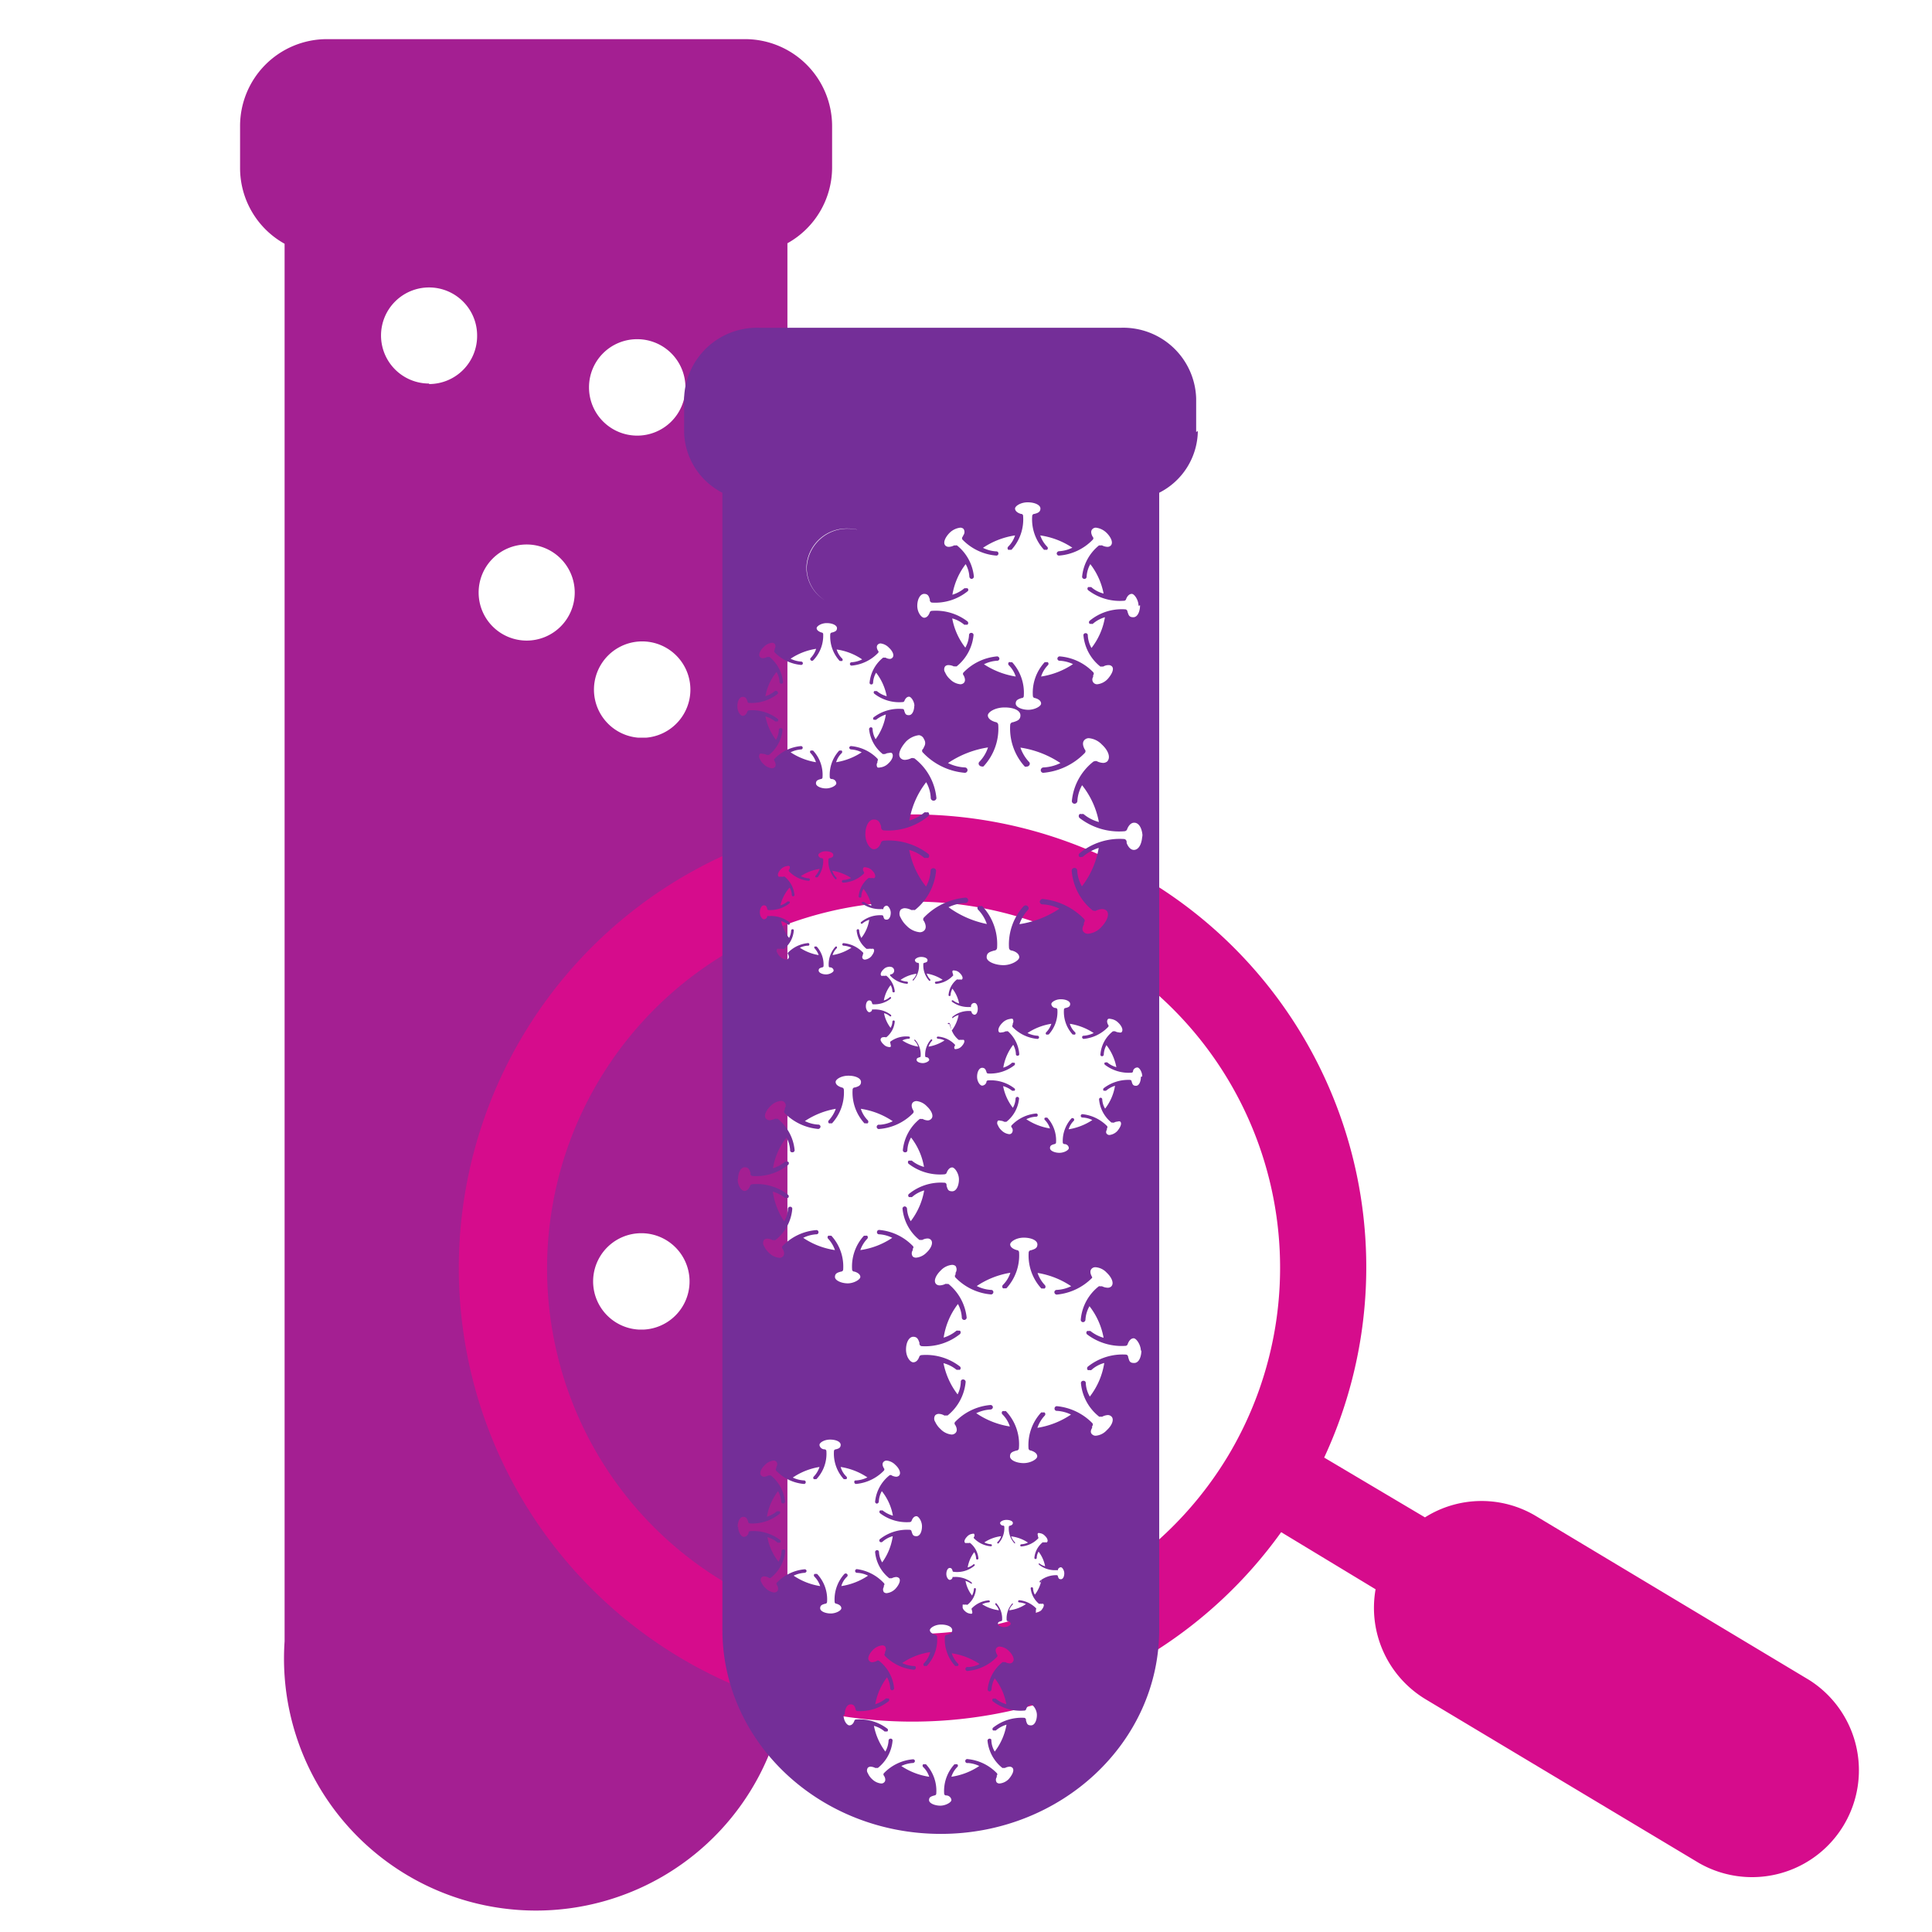 <svg xmlns="http://www.w3.org/2000/svg" viewBox="0 0 115 115">
  <defs>
    <style>
      .cls-1 {
        isolation: isolate;
      }

      .cls-2, .cls-4 {
        mix-blend-mode: multiply;
      }

      .cls-3 {
        fill: #a41f92;
      }

      .cls-4 {
        fill: #d60c8c;
      }

      .cls-5 {
        fill: #742e98;
      }
    </style>
  </defs>
  <g class="cls-1">
    <g id="Layer_1" data-name="Layer 1">
      <g class="cls-2">
        <g class="cls-2">
          <path class="cls-3" d="M38.42,43.91H38a2.87,2.87,0,1,1,.45,0m-.05,35.23H38a2.87,2.87,0,1,1,.35,0m-.43-58.95a2.87,2.87,0,1,1-2.86,2.86,2.86,2.86,0,0,1,2.86-2.86M31.35,38.13a2.86,2.86,0,1,1,2.86-2.86,2.86,2.86,0,0,1-2.86,2.86m-5.81-15.3A2.86,2.86,0,1,1,28.4,20a2.86,2.86,0,0,1-2.86,2.86M44.36,2.33H19.45A5.17,5.17,0,0,0,14.29,7.5V10a5.16,5.16,0,0,0,2.65,4.51V43.91h0V79.14h0V97.7a15,15,0,1,0,29.93,0V14.48A5.17,5.17,0,0,0,49.53,10V7.5a5.18,5.18,0,0,0-5.17-5.17"/>
        </g>
      </g>
      <path class="cls-4" d="M65.64,56.78a21.84,21.84,0,0,0-32.43,24,21.68,21.68,0,0,0,9.92,13.4,21.9,21.9,0,0,0,29.95-7.49,21.79,21.79,0,0,0-7.44-29.9m35.5,54.11-16.26-9.74a6.35,6.35,0,0,1-3-6.56L76.26,91.2a27,27,0,1,1-8-38.84,26.89,26.89,0,0,1,10.56,34.4l6,3.56a6.3,6.3,0,0,1,6.62-.07L107.69,100a6.36,6.36,0,0,1-6.55,10.9"/>
      <g class="cls-2">
        <g class="cls-2">
          <path class="cls-5" d="M67.94,80.37c0,.38-.14.76-.43.76s-.29-.14-.36-.36h0a.07.07,0,0,0,0,0,.14.14,0,0,0-.14-.14h0a3.31,3.31,0,0,0-2.26.72.14.14,0,0,0,0,.2.17.17,0,0,0,.1,0,.15.15,0,0,0,.11,0,1.85,1.85,0,0,1,.77-.42,4.37,4.37,0,0,1-.86,2,1.77,1.77,0,0,1-.24-.8.13.13,0,0,0-.14-.14h0a.14.14,0,0,0-.15.13,2.87,2.87,0,0,0,1.08,2,.13.13,0,0,0,.1,0,.12.12,0,0,0,.1,0h0a.82.82,0,0,1,.32-.09.3.3,0,0,1,.21.08c.18.16.06.52-.27.82a1,1,0,0,1-.66.33.3.3,0,0,1-.21-.08c-.1-.08-.11-.22,0-.39a.31.31,0,0,1,0-.1h0a.13.13,0,0,0,0-.19,3.41,3.41,0,0,0-2.11-1h0a.14.14,0,0,0-.13.15.13.13,0,0,0,.14.13h0a2.21,2.21,0,0,1,.84.22,4.94,4.94,0,0,1-2,.79,2,2,0,0,1,.43-.72.13.13,0,0,0,0-.19.16.16,0,0,0-.11,0,.13.13,0,0,0-.1,0,2.86,2.86,0,0,0-.75,2.12.14.14,0,0,0,.14.14h0c.22.07.38.18.38.35s-.4.4-.81.4-.81-.17-.81-.4.15-.28.39-.35a.14.14,0,0,0,.14-.14A2.86,2.86,0,0,0,59.88,84a.13.13,0,0,0-.1,0,.16.16,0,0,0-.11,0,.13.13,0,0,0,0,.19,1.77,1.77,0,0,1,.44.72,4.9,4.9,0,0,1-2-.79,2.21,2.21,0,0,1,.84-.22h0a.15.15,0,0,0,.15-.13.14.14,0,0,0-.14-.14h0a3.31,3.31,0,0,0-2.1,1,.13.13,0,0,0,0,.19c.11.19.13.38,0,.49a.33.33,0,0,1-.22.08,1.06,1.06,0,0,1-.66-.33,1.3,1.3,0,0,1-.31-.42.35.35,0,0,1,0-.4.31.31,0,0,1,.22-.08.67.67,0,0,1,.31.09h0a.13.13,0,0,0,.1,0,.21.21,0,0,0,.11,0,2.91,2.91,0,0,0,1.07-2,.15.15,0,0,0-.15-.14h0a.13.13,0,0,0-.14.14A1.75,1.75,0,0,1,57,83a4.48,4.48,0,0,1-.84-1.86,2.08,2.08,0,0,1,.77.39.16.16,0,0,0,.11,0,.13.13,0,0,0,.1,0,.13.13,0,0,0,0-.19,3.3,3.3,0,0,0-2.28-.68.17.17,0,0,0-.13.07h0c-.07.21-.19.36-.37.36s-.43-.32-.43-.76.19-.76.43-.76.3.16.37.36h0a.19.19,0,0,0,0,.07.15.15,0,0,0,.15.13h0a3.31,3.31,0,0,0,2.26-.72.14.14,0,0,0,0-.2.19.19,0,0,0-.1,0,.16.16,0,0,0-.11,0,2.21,2.21,0,0,1-.76.41,4.34,4.34,0,0,1,.85-2,1.85,1.85,0,0,1,.23.8.15.15,0,0,0,.14.15h0a.15.15,0,0,0,.15-.14,3,3,0,0,0-1.08-2,.21.21,0,0,0-.1,0,.12.12,0,0,0-.1,0h0a.79.79,0,0,1-.31.08.31.31,0,0,1-.22-.07c-.2-.19,0-.56.27-.82a1.06,1.06,0,0,1,.66-.33.32.32,0,0,1,.22.07.37.37,0,0,1,0,.4s0,.07,0,.1h0a.13.13,0,0,0,0,.19,3.33,3.33,0,0,0,2.11,1h0a.14.14,0,0,0,.14-.14.13.13,0,0,0-.14-.13h0a2.15,2.15,0,0,1-.85-.23,5,5,0,0,1,2-.79,1.77,1.77,0,0,1-.44.72.14.14,0,0,0,0,.2.15.15,0,0,0,.11,0,.17.17,0,0,0,.1,0,2.9,2.9,0,0,0,.75-2.13.14.14,0,0,0-.14-.14h0c-.24-.07-.39-.19-.39-.34s.35-.4.81-.4.81.17.81.4-.16.28-.38.35h0a.14.14,0,0,0-.14.14,2.9,2.9,0,0,0,.75,2.13.17.17,0,0,0,.1,0,.15.15,0,0,0,.11,0,.14.14,0,0,0,0-.2,2,2,0,0,1-.43-.72,5,5,0,0,1,2,.79,2.2,2.2,0,0,1-.85.22h0a.14.14,0,0,0-.15.13.15.15,0,0,0,.14.15h0a3.41,3.41,0,0,0,2.11-1A.13.13,0,0,0,65,76h0c-.11-.19-.14-.38,0-.5a.3.3,0,0,1,.21-.07,1,1,0,0,1,.66.32c.29.27.47.64.27.83a.3.3,0,0,1-.21.07.79.79,0,0,1-.32-.08h0a.19.19,0,0,0-.1,0,.15.15,0,0,0-.11,0,2.82,2.82,0,0,0-1.07,2,.14.14,0,0,0,.14.13h0a.15.15,0,0,0,.14-.15,1.83,1.83,0,0,1,.24-.8,4.32,4.32,0,0,1,.84,1.88,2.23,2.23,0,0,1-.78-.4.13.13,0,0,0-.1,0,.15.15,0,0,0-.1,0,.13.13,0,0,0,0,.2,3.39,3.39,0,0,0,2.28.68h0a.14.14,0,0,0,.13-.09h0c.07-.21.2-.36.36-.36s.43.39.43.76m0-16.32c0,.26-.1.53-.29.53s-.21-.1-.26-.25h0a.08.08,0,0,0,0,0,.1.1,0,0,0-.1-.1h0a2.4,2.4,0,0,0-1.57.5.11.11,0,0,0,0,.14.1.1,0,0,0,.07,0,.11.11,0,0,0,.08,0,1.49,1.49,0,0,1,.53-.29,3,3,0,0,1-.59,1.36,1.16,1.16,0,0,1-.17-.55.1.1,0,0,0-.09-.1h0a.1.1,0,0,0-.1.09,2,2,0,0,0,.74,1.39l.08,0a.1.1,0,0,0,.07,0h0a.52.52,0,0,1,.22-.06.18.18,0,0,1,.15,0c.12.11,0,.36-.18.57a.77.77,0,0,1-.46.23.2.2,0,0,1-.15-.06q-.1-.09,0-.27a.25.25,0,0,1,0-.07h0a.1.1,0,0,0,0-.14,2.41,2.41,0,0,0-1.46-.7h0a.1.1,0,0,0,0,.2h0a1.43,1.43,0,0,1,.59.15,3.59,3.59,0,0,1-1.41.55,1.17,1.17,0,0,1,.3-.5.1.1,0,0,0,0-.14.1.1,0,0,0-.14,0A2,2,0,0,0,63.26,68a.1.1,0,0,0,.1.1h0c.15,0,.26.12.26.24s-.28.28-.56.28-.56-.12-.56-.28.1-.19.26-.24a.1.1,0,0,0,.1-.1,2,2,0,0,0-.52-1.47.09.09,0,0,0-.07,0,.11.11,0,0,0-.07,0,.09.09,0,0,0,0,.14,1.3,1.3,0,0,1,.3.5,3.53,3.53,0,0,1-1.41-.55,1.44,1.44,0,0,1,.58-.15h0a.09.09,0,0,0,.1-.09.09.09,0,0,0-.09-.1h0a2.3,2.3,0,0,0-1.46.7.09.09,0,0,0,0,.13.27.27,0,0,1,0,.34.2.2,0,0,1-.15.06.77.77,0,0,1-.46-.23.82.82,0,0,1-.21-.3.23.23,0,0,1,0-.27.2.2,0,0,1,.15,0,.49.49,0,0,1,.22.06h0a.09.09,0,0,0,.07,0,.11.11,0,0,0,.07,0,2,2,0,0,0,.75-1.39.11.11,0,0,0-.11-.09h0a.11.11,0,0,0-.1.1,1.18,1.18,0,0,1-.16.55,3,3,0,0,1-.58-1.29,1.5,1.5,0,0,1,.53.27.09.09,0,0,0,.08,0,.11.11,0,0,0,.07,0,.09.09,0,0,0,0-.13,2.29,2.29,0,0,0-1.58-.48.11.11,0,0,0-.09.06h0c0,.14-.14.25-.26.25s-.3-.23-.3-.53.13-.53.3-.53.21.11.26.25h0s0,0,0,0a.1.1,0,0,0,.1.09h0a2.34,2.34,0,0,0,1.57-.5.11.11,0,0,0,0-.14l-.07,0a.11.11,0,0,0-.08,0,1.37,1.37,0,0,1-.52.29,3,3,0,0,1,.59-1.36,1.21,1.21,0,0,1,.16.55.09.09,0,0,0,.1.1h0a.09.09,0,0,0,.1-.09A2,2,0,0,0,60,61.39a.11.11,0,0,0-.08,0l-.07,0h0a.46.46,0,0,1-.22.06.25.25,0,0,1-.15,0c-.13-.13,0-.39.19-.57a.77.77,0,0,1,.46-.23.25.25,0,0,1,.15,0,.27.27,0,0,1,0,.28.25.25,0,0,1,0,.07h0a.1.1,0,0,0,0,.14,2.34,2.34,0,0,0,1.47.7h0a.1.1,0,0,0,.1-.1.1.1,0,0,0-.1-.09h0a1.55,1.55,0,0,1-.59-.16,3.57,3.57,0,0,1,1.42-.55,1.3,1.3,0,0,1-.3.5.09.09,0,0,0,0,.14.11.11,0,0,0,.07,0l.07,0a2,2,0,0,0,.52-1.48.11.11,0,0,0-.1-.1h0c-.16,0-.26-.14-.26-.24s.24-.28.56-.28.56.12.56.28-.11.2-.27.24h0a.1.1,0,0,0-.1.1,2,2,0,0,0,.52,1.48l.07,0a.09.09,0,0,0,.07,0,.1.1,0,0,0,0-.14,1.13,1.13,0,0,1-.31-.5,3.57,3.57,0,0,1,1.42.55,1.55,1.55,0,0,1-.59.16h0a.09.09,0,0,0-.1.09.11.11,0,0,0,.09.1h0a2.32,2.32,0,0,0,1.46-.71.09.09,0,0,0,0-.13h0c-.07-.13-.09-.26,0-.35a.25.25,0,0,1,.15,0,.77.77,0,0,1,.46.23c.19.18.32.44.18.57a.23.23,0,0,1-.15,0,.52.52,0,0,1-.22-.06h0a.09.09,0,0,0-.07,0,.11.11,0,0,0-.07,0,1.94,1.94,0,0,0-.74,1.39.09.09,0,0,0,.1.09h0a.1.1,0,0,0,.1-.1,1.26,1.26,0,0,1,.16-.56,3.11,3.11,0,0,1,.59,1.31,1.4,1.4,0,0,1-.54-.28.11.11,0,0,0-.08,0l-.06,0a.09.09,0,0,0,0,.14,2.32,2.32,0,0,0,1.58.47h0a.1.1,0,0,0,.09-.06h0c0-.15.14-.25.26-.25s.29.27.29.53m0-14.37c0,.44-.17.89-.5.89-.18,0-.34-.17-.43-.42h0a.17.17,0,0,0,0-.07.17.17,0,0,0-.17-.16h0a3.76,3.76,0,0,0-2.63.85.14.14,0,0,0,0,.22.15.15,0,0,0,.11,0,.15.15,0,0,0,.13-.05,2.65,2.65,0,0,1,.9-.49,5.17,5.17,0,0,1-1,2.29,2.12,2.12,0,0,1-.28-.93.16.16,0,0,0-.16-.17h0a.17.17,0,0,0-.17.15A3.37,3.37,0,0,0,65,54.16a.15.15,0,0,0,.12.05.17.17,0,0,0,.12,0h0a.89.89,0,0,1,.36-.1.43.43,0,0,1,.26.09c.2.19.06.6-.32,1a1.22,1.22,0,0,1-.77.38.35.35,0,0,1-.25-.09c-.11-.1-.12-.26,0-.46a.61.61,0,0,1,0-.12h0a.15.15,0,0,0,0-.22,4,4,0,0,0-2.46-1.18h0a.18.18,0,0,0-.17.17.16.16,0,0,0,.17.15h0a2.54,2.54,0,0,1,1,.26,5.83,5.83,0,0,1-2.38.92,2.47,2.47,0,0,1,.5-.84.15.15,0,0,0,0-.22.18.18,0,0,0-.13-.06.21.21,0,0,0-.12.05,3.38,3.38,0,0,0-.87,2.48.17.17,0,0,0,.17.16h0c.26.07.44.21.44.4s-.47.47-.94.47-1-.2-1-.47.18-.32.45-.4h0a.17.17,0,0,0,.17-.16,3.31,3.31,0,0,0-.88-2.48.15.15,0,0,0-.11,0,.17.17,0,0,0-.13,0,.15.15,0,0,0,0,.22,2.23,2.23,0,0,1,.51.84A5.83,5.83,0,0,1,56.46,54a2.54,2.54,0,0,1,1-.25h0a.17.17,0,0,0,.17-.16.16.16,0,0,0-.16-.16h0A3.91,3.91,0,0,0,55,54.61a.15.15,0,0,0,0,.22h0c.12.22.15.44,0,.57a.37.37,0,0,1-.26.09,1.26,1.26,0,0,1-.77-.38,1.58,1.58,0,0,1-.36-.49.43.43,0,0,1,0-.47.4.4,0,0,1,.25-.09.93.93,0,0,1,.37.1v0a.16.16,0,0,0,.12,0,.18.18,0,0,0,.12,0,3.39,3.39,0,0,0,1.25-2.33.16.16,0,0,0-.17-.15h0a.16.16,0,0,0-.16.17,2.15,2.15,0,0,1-.27.92,5,5,0,0,1-1-2.18,2.35,2.35,0,0,1,.89.47.21.21,0,0,0,.13,0,.19.19,0,0,0,.12,0,.16.16,0,0,0,0-.23,3.88,3.88,0,0,0-2.66-.79.19.19,0,0,0-.15.09h0c-.08.24-.23.42-.44.42s-.5-.38-.5-.89.22-.88.5-.88.36.17.44.42h0a.08.08,0,0,0,0,.07.17.17,0,0,0,.17.16h0a3.77,3.77,0,0,0,2.64-.85.15.15,0,0,0,0-.22.19.19,0,0,0-.12,0,.18.18,0,0,0-.12,0,2.38,2.38,0,0,1-.89.48,5.06,5.06,0,0,1,1-2.28,2,2,0,0,1,.27.93.17.17,0,0,0,.17.17h0a.17.17,0,0,0,.17-.15,3.38,3.38,0,0,0-1.26-2.33.15.15,0,0,0-.12-.05.19.19,0,0,0-.12,0h0a.93.93,0,0,1-.37.1.35.35,0,0,1-.25-.09c-.23-.22,0-.65.31-1a1.32,1.32,0,0,1,.77-.38A.37.37,0,0,1,55,44a.41.41,0,0,1,0,.46.34.34,0,0,1-.06.12h0a.14.14,0,0,0,0,.22A3.87,3.87,0,0,0,57.43,46h0a.16.16,0,0,0,.16-.17.16.16,0,0,0-.16-.15h0a2.51,2.51,0,0,1-1-.26,5.84,5.84,0,0,1,2.38-.93,2.22,2.22,0,0,1-.51.85.15.15,0,0,0,0,.22.18.18,0,0,0,.13.06.16.16,0,0,0,.11,0,3.3,3.3,0,0,0,.88-2.47.18.18,0,0,0-.17-.17h0c-.27-.08-.45-.22-.45-.4s.41-.47,1-.47.94.2.94.47-.19.33-.44.41h0a.17.17,0,0,0-.17.17,3.37,3.37,0,0,0,.87,2.47.21.21,0,0,0,.12,0,.18.18,0,0,0,.13-.06.15.15,0,0,0,0-.22,2.38,2.38,0,0,1-.51-.85,5.86,5.86,0,0,1,2.38.92,2.51,2.51,0,0,1-1,.26h0a.17.17,0,0,0-.17.16.15.15,0,0,0,.16.16h0a3.91,3.91,0,0,0,2.46-1.18.15.15,0,0,0,0-.21h0c-.12-.22-.16-.44,0-.58a.35.35,0,0,1,.25-.09,1.22,1.22,0,0,1,.77.38c.34.31.55.74.32,1a.37.37,0,0,1-.26.09.89.89,0,0,1-.36-.1h0v0a.17.17,0,0,0-.12,0,.18.18,0,0,0-.12.05,3.39,3.39,0,0,0-1.25,2.33.16.16,0,0,0,.17.15h0a.17.17,0,0,0,.16-.17,2.12,2.12,0,0,1,.28-.93,5,5,0,0,1,1,2.19,2.4,2.4,0,0,1-.91-.47.18.18,0,0,0-.12,0,.17.17,0,0,0-.12,0,.16.16,0,0,0,0,.23,3.85,3.85,0,0,0,2.66.79h0a.19.19,0,0,0,.16-.09h0c.09-.26.25-.42.43-.42.33,0,.5.44.5.88m-.15-13.82c0,.35-.14.71-.4.71s-.28-.13-.35-.34h0a.07.07,0,0,0,0,0,.14.14,0,0,0-.14-.13h0a3,3,0,0,0-2.11.68.12.12,0,0,0,0,.18.16.16,0,0,0,.09,0,.12.12,0,0,0,.1,0,1.92,1.92,0,0,1,.72-.39,4.07,4.07,0,0,1-.8,1.83,1.67,1.67,0,0,1-.22-.75.12.12,0,0,0-.13-.13h0a.12.12,0,0,0-.13.12,2.68,2.68,0,0,0,1,1.86.13.13,0,0,0,.1,0,.14.14,0,0,0,.09,0h0a.61.61,0,0,1,.3-.08.27.27,0,0,1,.2.07c.16.15,0,.48-.25.76a1,1,0,0,1-.62.31.28.28,0,0,1-.24-.44.47.47,0,0,1,0-.1h0a.13.13,0,0,0,0-.18,3.11,3.11,0,0,0-2-.94h0a.14.14,0,0,0-.13.14.13.13,0,0,0,.14.12h0a2.14,2.14,0,0,1,.79.2,4.66,4.66,0,0,1-1.9.74,1.69,1.69,0,0,1,.4-.67.12.12,0,0,0,0-.18.13.13,0,0,0-.1,0,.14.14,0,0,0-.09,0,2.68,2.68,0,0,0-.7,2,.13.13,0,0,0,.13.13h0c.21.06.36.17.36.33s-.38.37-.76.37-.75-.16-.75-.37.14-.26.35-.33a.12.12,0,0,0,.13-.13,2.7,2.7,0,0,0-.69-2l-.09,0a.15.15,0,0,0-.11,0,.13.13,0,0,0,0,.18,1.63,1.63,0,0,1,.41.67,4.84,4.84,0,0,1-1.89-.73,2,2,0,0,1,.78-.21h0a.13.13,0,0,0,.14-.12.15.15,0,0,0-.13-.14h0a3.16,3.16,0,0,0-2,.95.12.12,0,0,0,0,.18c.09.18.12.35,0,.46a.32.32,0,0,1-.2.07,1,1,0,0,1-.62-.31,1.09,1.09,0,0,1-.28-.39.32.32,0,0,1,0-.37.28.28,0,0,1,.21-.07.71.71,0,0,1,.29.07v0a.14.14,0,0,0,.09,0,.13.13,0,0,0,.1,0,2.73,2.73,0,0,0,1-1.86.13.13,0,0,0-.14-.13h0a.13.13,0,0,0-.13.14,1.68,1.68,0,0,1-.22.74,4,4,0,0,1-.78-1.74,1.86,1.86,0,0,1,.71.37.14.14,0,0,0,.1,0,.17.17,0,0,0,.1,0,.13.13,0,0,0,0-.19,3.1,3.1,0,0,0-2.12-.63.14.14,0,0,0-.12.07h0c-.06.19-.18.34-.34.34s-.41-.31-.41-.71.18-.71.41-.71.28.14.34.34h0a.08.08,0,0,0,0,.06.14.14,0,0,0,.14.12h0a3.07,3.07,0,0,0,2.1-.67.11.11,0,0,0,0-.18.11.11,0,0,0-.09,0,.14.14,0,0,0-.1,0,2,2,0,0,1-.71.38,4.12,4.12,0,0,1,.79-1.82,1.68,1.68,0,0,1,.22.74.15.15,0,0,0,.13.14h0a.15.15,0,0,0,.14-.13,2.72,2.72,0,0,0-1-1.86.12.12,0,0,0-.1,0,.16.16,0,0,0-.09,0h0a.71.71,0,0,1-.29.08.28.28,0,0,1-.21-.07c-.18-.17,0-.52.25-.77a1.08,1.08,0,0,1,.62-.3.27.27,0,0,1,.2.07.32.32,0,0,1,0,.37l-.05.1h0a.13.13,0,0,0,0,.18,3.15,3.15,0,0,0,2,.94h0a.12.12,0,0,0,.13-.13.12.12,0,0,0-.13-.12h0a2,2,0,0,1-.79-.21,4.65,4.65,0,0,1,1.91-.74,1.63,1.63,0,0,1-.41.67.13.13,0,0,0,0,.18.16.16,0,0,0,.11,0,.12.12,0,0,0,.09,0,2.68,2.68,0,0,0,.69-2,.12.12,0,0,0-.13-.13h0c-.21-.06-.35-.18-.35-.32s.32-.37.75-.37.76.16.76.37-.16.27-.36.32h0a.13.13,0,0,0-.13.13,2.66,2.66,0,0,0,.7,2,.11.11,0,0,0,.09,0,.14.14,0,0,0,.1,0,.12.12,0,0,0,0-.18,1.77,1.77,0,0,1-.41-.67,4.64,4.64,0,0,1,1.91.73,2,2,0,0,1-.79.21h0a.15.15,0,0,0-.14.13.13.13,0,0,0,.14.13h0a3.11,3.11,0,0,0,2-.94.12.12,0,0,0,0-.18h0c-.1-.18-.13-.36,0-.47a.27.27,0,0,1,.2-.07,1.08,1.08,0,0,1,.62.3c.26.25.43.6.25.77a.27.27,0,0,1-.2.07.75.75,0,0,1-.3-.08h0a.13.13,0,0,0-.1,0,.21.21,0,0,0-.1,0,2.73,2.73,0,0,0-1,1.87.14.14,0,0,0,.14.12h0a.13.13,0,0,0,.13-.13,1.67,1.67,0,0,1,.22-.75,4.15,4.15,0,0,1,.79,1.75,1.74,1.74,0,0,1-.73-.38.18.18,0,0,0-.1,0,.11.11,0,0,0-.09,0,.12.12,0,0,0,0,.18,3.1,3.1,0,0,0,2.12.63h0a.14.14,0,0,0,.13-.07h0c.07-.21.2-.34.35-.34s.4.36.4.71M54.42,42c0,.28-.11.57-.32.57s-.22-.11-.28-.27h0a.06.06,0,0,0,0,0,.1.1,0,0,0-.11-.1h0A2.48,2.48,0,0,0,52,42.7a.1.1,0,0,0,0,.14.11.11,0,0,0,.07,0,.09.09,0,0,0,.08,0,1.88,1.88,0,0,1,.58-.31A3.4,3.4,0,0,1,52.12,44a1.31,1.31,0,0,1-.18-.6.1.1,0,0,0-.1-.11h0a.12.12,0,0,0-.11.1,2.18,2.18,0,0,0,.81,1.49.11.11,0,0,0,.08,0,.11.11,0,0,0,.07,0h0a.53.53,0,0,1,.23-.06.25.25,0,0,1,.16,0c.13.13.05.39-.2.62a.8.8,0,0,1-.49.24.28.28,0,0,1-.16,0,.27.27,0,0,1,0-.3.3.3,0,0,1,0-.08h0a.11.11,0,0,0,0-.14,2.49,2.49,0,0,0-1.57-.75h0a.11.11,0,0,0-.11.1.12.12,0,0,0,.11.1h0a1.61,1.61,0,0,1,.63.17,3.86,3.86,0,0,1-1.52.59,1.23,1.23,0,0,1,.33-.54.11.11,0,0,0,0-.15.11.11,0,0,0-.08,0,.11.11,0,0,0-.07,0,2.15,2.15,0,0,0-.56,1.58.11.11,0,0,0,.11.11h0c.16,0,.28.13.28.26s-.31.3-.61.3-.6-.13-.6-.3.11-.21.29-.26a.1.1,0,0,0,.1-.11,2.11,2.11,0,0,0-.56-1.58.09.09,0,0,0-.07,0,.11.11,0,0,0-.08,0,.1.1,0,0,0,0,.15,1.41,1.41,0,0,1,.32.54,3.88,3.88,0,0,1-1.51-.59,1.62,1.62,0,0,1,.62-.17h0a.1.1,0,0,0,.1-.09.1.1,0,0,0-.1-.11h0a2.47,2.47,0,0,0-1.57.75.1.1,0,0,0,0,.15h0c.07.14.09.28,0,.36a.23.23,0,0,1-.16.06.8.8,0,0,1-.49-.24.83.83,0,0,1-.23-.32.26.26,0,0,1,0-.3.29.29,0,0,1,.17,0,.53.53,0,0,1,.23.06h0a.11.11,0,0,0,.07,0,.11.11,0,0,0,.08,0,2.16,2.16,0,0,0,.8-1.5.1.1,0,0,0-.11-.09h0a.11.11,0,0,0-.11.1,1.33,1.33,0,0,1-.17.6,3.41,3.41,0,0,1-.63-1.4,1.76,1.76,0,0,1,.58.3.11.11,0,0,0,.08,0l.07,0a.1.1,0,0,0,0-.15,2.49,2.49,0,0,0-1.7-.51.13.13,0,0,0-.1.06h0c-.05.15-.15.27-.28.27s-.32-.24-.32-.57.14-.56.32-.56.23.11.28.26h0a.11.11,0,0,0,0,0,.1.1,0,0,0,.11.1h0a2.48,2.48,0,0,0,1.69-.54.11.11,0,0,0-.08-.17.09.09,0,0,0-.08,0,1.6,1.6,0,0,1-.57.31A3.18,3.18,0,0,1,46.22,40a1.26,1.26,0,0,1,.18.59.11.11,0,0,0,.1.11h0a.1.1,0,0,0,.11-.1,2.19,2.19,0,0,0-.8-1.49.13.13,0,0,0-.08,0l-.08,0h0a.55.55,0,0,1-.23.07.25.25,0,0,1-.17-.06c-.14-.14,0-.41.21-.61a.82.82,0,0,1,.49-.25.23.23,0,0,1,.16.06.26.26,0,0,1,0,.3.25.25,0,0,1,0,.07h0a.1.1,0,0,0,0,.14,2.51,2.51,0,0,0,1.58.75h0a.1.1,0,1,0,0-.2h0a1.65,1.65,0,0,1-.63-.17,3.72,3.72,0,0,1,1.52-.59,1.41,1.41,0,0,1-.32.54.09.09,0,0,0,0,.14.1.1,0,0,0,.15,0A2.11,2.11,0,0,0,49,37.76a.1.1,0,0,0-.1-.11h0c-.18-.06-.29-.15-.29-.26s.26-.3.6-.3.61.13.61.3-.12.21-.29.26h0a.11.11,0,0,0-.11.11,2.15,2.15,0,0,0,.56,1.58.11.11,0,0,0,.07,0,.09.09,0,0,0,.08,0,.1.1,0,0,0,0-.14,1.23,1.23,0,0,1-.33-.54,3.58,3.58,0,0,1,1.52.59,1.65,1.65,0,0,1-.63.17h0a.1.1,0,1,0,0,.2h0a2.49,2.49,0,0,0,1.57-.75.09.09,0,0,0,0-.14h0c-.08-.14-.1-.28,0-.37a.23.23,0,0,1,.16-.06.82.82,0,0,1,.49.25c.22.2.35.47.2.61a.21.21,0,0,1-.16.06.55.55,0,0,1-.23-.07h0a.13.13,0,0,0-.08,0,.11.11,0,0,0-.08,0,2.16,2.16,0,0,0-.8,1.5.1.1,0,0,0,.11.09h0a.1.1,0,0,0,.1-.1,1.28,1.28,0,0,1,.18-.6,3.3,3.3,0,0,1,.63,1.4,1.51,1.51,0,0,1-.58-.3.13.13,0,0,0-.08,0,.11.11,0,0,0-.08,0,.1.1,0,0,0,0,.15,2.41,2.41,0,0,0,1.69.5h0a.11.11,0,0,0,.1-.06h0c.06-.16.16-.26.28-.26s.32.28.32.56M51,31.52a2.63,2.63,0,0,0-.49-.05,2.42,2.42,0,0,0-2.49,2.34,2.29,2.29,0,0,0,1.08,1.92A2.28,2.28,0,0,1,48,33.78a2.4,2.4,0,0,1,2.48-2.32,2.51,2.51,0,0,1,.55.06m.23,22.22a1.84,1.84,0,0,0,1.25.37h0a.08.08,0,0,0,.07,0h0c0-.12.11-.2.2-.2s.24.21.24.42-.08.41-.24.41-.16-.07-.2-.19h0s0,0,0,0a.08.08,0,0,0-.08-.07h0a1.77,1.77,0,0,0-1.24.4.06.06,0,0,0,0,.1s0,0,0,0a.07.07,0,0,0,.06,0,1.16,1.16,0,0,1,.42-.23,2.33,2.33,0,0,1-.47,1.08,1.13,1.13,0,0,1-.13-.44.07.07,0,0,0-.07-.08h0a.08.08,0,0,0-.08.07,1.59,1.59,0,0,0,.59,1.1l.06,0,.06,0h0a.41.41,0,0,1,.17,0,.21.21,0,0,1,.12,0c.1.09,0,.29-.14.46a.61.61,0,0,1-.37.18.17.17,0,0,1-.12-.05.17.17,0,0,1,0-.21l0-.06h0a.07.07,0,0,0,0-.11,1.82,1.82,0,0,0-1.15-.55h0a.07.07,0,0,0-.07.08.07.07,0,0,0,.07.07h0a1.36,1.36,0,0,1,.47.12,2.86,2.86,0,0,1-1.12.44.87.87,0,0,1,.24-.4.08.08,0,0,0,0-.11l-.06,0,0,0a1.55,1.55,0,0,0-.41,1.17.07.07,0,0,0,.08.07h0c.12,0,.21.1.21.19s-.22.23-.45.23-.44-.1-.44-.23.08-.15.21-.19h0a.08.08,0,0,0,.08-.07,1.6,1.6,0,0,0-.41-1.17l-.06,0-.06,0a.08.08,0,0,0,0,.11,1.14,1.14,0,0,1,.24.4,2.8,2.8,0,0,1-1.12-.44,1.38,1.38,0,0,1,.46-.12h0a.08.08,0,1,0,0-.15h0a1.9,1.9,0,0,0-1.16.56.07.07,0,0,0,0,.1c.06.11.07.21,0,.27a.14.14,0,0,1-.11.05.61.61,0,0,1-.37-.18.71.71,0,0,1-.17-.24.19.19,0,0,1,0-.22.18.18,0,0,1,.11,0,.45.45,0,0,1,.18,0h0l.06,0a.09.09,0,0,0,.06,0,1.55,1.55,0,0,0,.58-1.1.07.07,0,0,0-.08-.07h0a.09.09,0,0,0-.08.08,1,1,0,0,1-.12.44,2.41,2.41,0,0,1-.47-1,1.26,1.26,0,0,1,.43.22A.06.06,0,0,0,47,55a.05.05,0,0,0,0,0,.07.07,0,0,0,0-.1,1.82,1.82,0,0,0-1.26-.37.08.08,0,0,0-.07,0h0c0,.11-.1.19-.2.19s-.24-.18-.24-.41.1-.42.24-.42.16.08.2.2h0a0,0,0,0,0,0,0,.08.08,0,0,0,.08.08h0a1.83,1.83,0,0,0,1.24-.4.08.08,0,0,0,0-.11l-.06,0a.09.09,0,0,0-.06,0,1.05,1.05,0,0,1-.42.23A2.55,2.55,0,0,1,47,52.83a.92.92,0,0,1,.13.44.08.08,0,0,0,.08.08h0a.08.08,0,0,0,.08-.07,1.59,1.59,0,0,0-.59-1.1.07.07,0,0,0-.06,0l0,0h0a.41.41,0,0,1-.18,0,.15.15,0,0,1-.11,0c-.11-.1,0-.31.14-.45a.61.61,0,0,1,.37-.18.14.14,0,0,1,.11,0c.06,0,.06.12,0,.22l0,0h0a.07.07,0,0,0,0,.1,1.86,1.86,0,0,0,1.16.56h0a.08.08,0,0,0,.08-.08.08.08,0,0,0-.08-.07h0a1.18,1.18,0,0,1-.46-.13,2.73,2.73,0,0,1,1.12-.43,1.29,1.29,0,0,1-.24.4.07.07,0,0,0,0,.1.09.09,0,0,0,.06,0l.06,0A1.63,1.63,0,0,0,49,51.16a.09.09,0,0,0-.08-.08h0c-.13,0-.21-.11-.21-.19s.19-.22.44-.22.45.09.45.22-.09.15-.21.19h0a.08.08,0,0,0-.08.08,1.58,1.58,0,0,0,.41,1.17l0,0a.07.07,0,0,0,.06,0,.07.07,0,0,0,0-.1,1,1,0,0,1-.24-.4,2.84,2.84,0,0,1,1.12.43,1.13,1.13,0,0,1-.47.12h0a.09.09,0,0,0-.08.08s0,.07.08.08h0A1.88,1.88,0,0,0,51.42,52a.08.08,0,0,0,0-.1h0c-.06-.1-.08-.21,0-.27a.16.16,0,0,1,.12,0,.61.61,0,0,1,.37.18c.15.14.25.35.14.45a.16.16,0,0,1-.12,0,.41.41,0,0,1-.17,0h0l0,0-.06,0a1.59,1.59,0,0,0-.59,1.1.08.08,0,0,0,.08.07h0a.07.07,0,0,0,.08-.07.94.94,0,0,1,.13-.45,2.4,2.4,0,0,1,.47,1,1.26,1.26,0,0,1-.43-.22.09.09,0,0,0-.06,0l-.06,0a.08.08,0,0,0,0,.11m5.25,7.17a1.33,1.33,0,0,0,.5.93s0,0,.05,0h0a.42.42,0,0,1,.15,0,.18.18,0,0,1,.1,0c.08.08,0,.24-.13.38a.49.49,0,0,1-.31.16.18.18,0,0,1-.1,0,.15.15,0,0,1,0-.18.08.08,0,0,1,0,0h0a.06.06,0,0,0,0-.09,1.56,1.56,0,0,0-1-.47h0a.07.07,0,0,0-.07.06.08.08,0,0,0,.07.07h0a1,1,0,0,1,.39.1,2.45,2.45,0,0,1-.95.37.92.92,0,0,1,.2-.34.06.06,0,0,0,0-.09l-.05,0,0,0a1.37,1.37,0,0,0-.35,1,.07.07,0,0,0,.07.06h0c.1,0,.17.09.17.16s-.19.19-.38.19-.37-.08-.37-.19.07-.12.18-.16a.06.06,0,0,0,.06-.06,1.32,1.32,0,0,0-.35-1l0,0,0,0a.06.06,0,0,0,0,.09.78.78,0,0,1,.2.34,2.41,2.41,0,0,1-.94-.37.94.94,0,0,1,.39-.1h0a.06.06,0,0,0,.06-.06.06.06,0,0,0-.06-.07h0A1.57,1.57,0,0,0,53,62a.07.07,0,0,0,0,.09c0,.09.06.18,0,.23a.18.18,0,0,1-.11,0,.49.49,0,0,1-.3-.16.62.62,0,0,1-.15-.19.15.15,0,0,1,.12-.23.42.42,0,0,1,.15,0h0l.05,0,0,0a1.34,1.34,0,0,0,.5-.94.07.07,0,0,0-.07-.06h0a.08.08,0,0,0-.07.07.75.75,0,0,1-.11.37,2.07,2.07,0,0,1-.39-.87.8.8,0,0,1,.36.19l.05,0,0,0a.06.06,0,0,0,0-.09,1.53,1.53,0,0,0-1.06-.32.07.07,0,0,0-.06,0h0c0,.09-.09.16-.17.16s-.2-.15-.2-.35.08-.35.2-.35.14.07.17.16h0v0a.07.07,0,0,0,.06.07h0a1.55,1.55,0,0,0,1.05-.34.06.06,0,0,0,0-.09l-.05,0,0,0a.87.87,0,0,1-.36.2,2.07,2.07,0,0,1,.4-.91.73.73,0,0,1,.11.37.07.07,0,0,0,.07.06h0s.07,0,.07-.06a1.4,1.4,0,0,0-.5-.93l0,0-.05,0h0a.42.42,0,0,1-.15,0,.13.13,0,0,1-.1,0c-.09-.09,0-.26.13-.38a.47.47,0,0,1,.3-.15.18.18,0,0,1,.11,0A.16.16,0,0,1,53,58l0,0h0a.06.06,0,0,0,0,.09,1.56,1.56,0,0,0,1,.47h0a.07.07,0,0,0,0-.13h0a1,1,0,0,1-.4-.1,2.17,2.17,0,0,1,.95-.37.78.78,0,0,1-.2.33.06.06,0,0,0,0,.09s0,0,0,0h0a1.32,1.32,0,0,0,.35-1,.07.07,0,0,0-.06-.07h0c-.11,0-.18-.09-.18-.16s.16-.19.37-.19.38.08.38.19-.07.13-.18.16h0a.07.07,0,0,0-.07.07,1.37,1.37,0,0,0,.35,1h0s0,0,.05,0a.06.06,0,0,0,0-.09.92.92,0,0,1-.2-.34,2.45,2.45,0,0,1,.95.37,1.1,1.1,0,0,1-.39.11h0s-.07,0-.07.06a.08.08,0,0,0,.07.07h0a1.54,1.54,0,0,0,1-.48.05.05,0,0,0,0-.08h0c0-.08-.07-.17,0-.23a.17.17,0,0,1,.1,0,.47.47,0,0,1,.31.15c.13.12.22.3.13.38a.13.13,0,0,1-.1,0,.42.42,0,0,1-.15,0h0a0,0,0,0,0,0,0s0,0-.05,0a1.33,1.33,0,0,0-.5.93.06.06,0,0,0,.06.06h0a.06.06,0,0,0,.06-.07,1,1,0,0,1,.11-.37,2.07,2.07,0,0,1,.4.88,1.06,1.06,0,0,1-.37-.19l-.05,0a0,0,0,0,0,0,0,.06.06,0,0,0,0,.09,1.64,1.64,0,0,0,1.07.31h0a.06.06,0,0,0,.06,0h0A.2.2,0,0,1,58,59.7c.13,0,.2.17.2.35s-.07.35-.2.35a.2.2,0,0,1-.17-.16h0a0,0,0,0,0,0,0,.07.07,0,0,0-.07-.06h0a1.51,1.51,0,0,0-1.06.34.06.06,0,0,0,0,.09h0l0,0a.84.84,0,0,1,.36-.19,2.19,2.19,0,0,1-.4.91.86.86,0,0,1-.12-.37.06.06,0,0,0-.06-.07h0a.07.07,0,0,0-.07.06M43.93,70.19c0-.4.17-.71.4-.71s.28.15.35.34h0a.13.13,0,0,0,.13.18h0a3,3,0,0,0,2.11-.67.13.13,0,0,0,0-.18.16.16,0,0,0-.09,0,.12.12,0,0,0-.1,0,2.1,2.1,0,0,1-.72.39,4.07,4.07,0,0,1,.8-1.83,1.68,1.68,0,0,1,.22.74.12.12,0,0,0,.13.14h0a.13.13,0,0,0,.14-.12,2.73,2.73,0,0,0-1-1.87.18.18,0,0,0-.1,0,.11.11,0,0,0-.09,0h0a.75.75,0,0,1-.3.08.28.28,0,0,1-.2-.08c-.19-.17,0-.51.25-.76a1,1,0,0,1,.62-.31.27.27,0,0,1,.23.44.42.42,0,0,1,0,.1h0a.13.13,0,0,0,0,.19,3.18,3.18,0,0,0,2,.94h0a.15.15,0,0,0,.13-.14.13.13,0,0,0-.14-.12h0a2,2,0,0,1-.79-.21A4.79,4.79,0,0,1,49.75,66a2,2,0,0,1-.41.68.12.12,0,0,0,0,.18.13.13,0,0,0,.1,0,.14.14,0,0,0,.09,0,2.72,2.72,0,0,0,.7-2,.14.14,0,0,0-.13-.13h0c-.22-.07-.36-.18-.36-.33s.32-.37.76-.37.75.16.75.37-.15.27-.36.33h0a.13.13,0,0,0-.14.13,2.72,2.72,0,0,0,.7,2,.16.16,0,0,0,.09,0,.15.15,0,0,0,.11,0,.13.13,0,0,0,0-.18,1.7,1.7,0,0,1-.41-.68,4.61,4.61,0,0,1,1.9.74,2,2,0,0,1-.79.21h0a.13.13,0,1,0,0,.25h0a3.15,3.15,0,0,0,2-.94.14.14,0,0,0,0-.18h0c-.1-.18-.12-.36,0-.47a.33.33,0,0,1,.21-.07,1,1,0,0,1,.61.31c.27.25.44.59.25.76a.28.28,0,0,1-.2.08.67.67,0,0,1-.29-.08h0a.14.14,0,0,0-.09,0,.13.13,0,0,0-.1,0,2.73,2.73,0,0,0-1,1.86.13.13,0,0,0,.14.12h0a.12.12,0,0,0,.13-.13,1.67,1.67,0,0,1,.22-.75A3.92,3.92,0,0,1,55,69.46a2,2,0,0,1-.72-.37.14.14,0,0,0-.1,0,.17.17,0,0,0-.1,0,.13.13,0,0,0,0,.18,3.05,3.05,0,0,0,2.13.63h0a.16.16,0,0,0,.13-.07h0c.07-.2.19-.34.34-.34s.4.36.4.71-.14.71-.4.71-.27-.13-.34-.33h0a.07.07,0,0,0,0-.06.12.12,0,0,0-.13-.12h0a3,3,0,0,0-2.11.67.12.12,0,0,0,0,.18.12.12,0,0,0,.09,0,.14.14,0,0,0,.1,0,1.86,1.86,0,0,1,.72-.39,4.18,4.18,0,0,1-.8,1.83,1.68,1.68,0,0,1-.22-.74.15.15,0,0,0-.13-.14h0a.14.14,0,0,0-.14.12,2.72,2.72,0,0,0,1,1.87.15.15,0,0,0,.1,0,.12.12,0,0,0,.09,0h0a.67.67,0,0,1,.29-.08.27.27,0,0,1,.2.07c.16.15.06.48-.25.77a1,1,0,0,1-.61.3.28.28,0,0,1-.21-.07.32.32,0,0,1,0-.37l0-.09h0a.11.11,0,0,0,0-.17,3.16,3.16,0,0,0-2-.95h0a.13.13,0,0,0-.13.14.12.12,0,0,0,.13.12h0a2,2,0,0,1,.78.21,4.54,4.54,0,0,1-1.9.73,1.85,1.85,0,0,1,.41-.67.13.13,0,0,0,0-.18.15.15,0,0,0-.11,0,.16.16,0,0,0-.09,0,2.72,2.72,0,0,0-.7,2,.13.13,0,0,0,.14.13h0c.2.06.35.17.35.32s-.38.38-.75.38-.76-.17-.76-.38.14-.26.36-.32a.13.13,0,0,0,.13-.13,2.72,2.72,0,0,0-.7-2,.14.14,0,0,0-.09,0,.13.13,0,0,0-.1,0,.12.12,0,0,0,0,.18,1.92,1.92,0,0,1,.4.67,4.55,4.55,0,0,1-1.89-.73,2.06,2.06,0,0,1,.78-.21h0a.12.12,0,0,0,.13-.12.12.12,0,0,0-.13-.13h0a3.12,3.12,0,0,0-2,.94.12.12,0,0,0,0,.18c.1.18.12.35,0,.46a.27.27,0,0,1-.2.07,1,1,0,0,1-.62-.3,1.26,1.26,0,0,1-.29-.4.32.32,0,0,1,0-.37.27.27,0,0,1,.2-.07.67.67,0,0,1,.29.08h0a.17.17,0,0,0,.1,0,.11.11,0,0,0,.09,0,2.63,2.63,0,0,0,1-1.86.12.12,0,0,0-.13-.12h0a.13.13,0,0,0-.13.13,1.62,1.62,0,0,1-.22.74A4.21,4.21,0,0,1,46,70.93a2,2,0,0,1,.72.37.13.13,0,0,0,.1,0,.14.14,0,0,0,.09,0,.12.12,0,0,0,0-.18,3,3,0,0,0-2.12-.63.15.15,0,0,0-.13.07h0c-.07.19-.18.33-.35.33s-.4-.3-.4-.71m0,20.71c0-.34.14-.6.33-.6s.24.12.29.28h0a.11.11,0,0,0,0,0,.11.11,0,0,0,.11.11h0a2.55,2.55,0,0,0,1.76-.57.09.09,0,0,0,0-.15.09.09,0,0,0-.07,0,.18.18,0,0,0-.09,0,1.62,1.62,0,0,1-.59.32,3.45,3.45,0,0,1,.66-1.52,1.3,1.3,0,0,1,.19.62.1.1,0,0,0,.11.11h0a.12.12,0,0,0,.12-.1,2.3,2.3,0,0,0-.84-1.56.12.12,0,0,0-.09,0,.11.11,0,0,0-.07,0h0a.59.59,0,0,1-.24.07.24.24,0,0,1-.17-.06c-.16-.15,0-.44.21-.64a.83.83,0,0,1,.51-.26.24.24,0,0,1,.17.06.25.25,0,0,1,0,.31l0,.08h0a.11.11,0,0,0,0,.16,2.6,2.6,0,0,0,1.64.78h0a.1.1,0,0,0,.11-.11.1.1,0,0,0-.11-.1h0a1.73,1.73,0,0,1-.66-.17,3.94,3.94,0,0,1,1.59-.63,1.52,1.52,0,0,1-.34.57.1.1,0,0,0,0,.15.12.12,0,0,0,.09,0,.09.09,0,0,0,.07,0,2.2,2.2,0,0,0,.59-1.66.11.11,0,0,0-.11-.11h0c-.18,0-.3-.15-.3-.27s.27-.31.63-.31.63.13.63.31-.12.23-.29.27h0a.11.11,0,0,0-.11.11,2.26,2.26,0,0,0,.58,1.66.11.11,0,0,0,.08,0,.09.09,0,0,0,.08,0,.1.1,0,0,0,0-.15,1.26,1.26,0,0,1-.34-.57,3.92,3.92,0,0,1,1.59.62,1.72,1.72,0,0,1-.66.18h0c-.07,0-.12,0-.12.1a.11.11,0,0,0,.11.11h0a2.64,2.64,0,0,0,1.65-.79.11.11,0,0,0,0-.15h0c-.09-.15-.11-.3,0-.39a.24.24,0,0,1,.17-.06.85.85,0,0,1,.52.26c.22.2.36.49.21.64a.25.25,0,0,1-.17.06.63.63,0,0,1-.25-.07h0a.12.12,0,0,0-.16,0,2.28,2.28,0,0,0-.84,1.56.11.11,0,0,0,.11.11h0a.13.13,0,0,0,.11-.12,1.38,1.38,0,0,1,.18-.62,3.23,3.23,0,0,1,.66,1.46,1.77,1.77,0,0,1-.61-.31.11.11,0,0,0-.08,0,.11.11,0,0,0-.08,0,.11.11,0,0,0,0,.16,2.61,2.61,0,0,0,1.78.53h0a.12.12,0,0,0,.1-.07h0c.06-.17.16-.28.29-.28s.33.3.33.6-.11.59-.33.59-.23-.11-.29-.28h0a.09.09,0,0,0,0,0,.11.11,0,0,0-.12-.1h0a2.6,2.6,0,0,0-1.77.56.11.11,0,0,0,0,.15.12.12,0,0,0,.16,0,1.49,1.49,0,0,1,.61-.33A3.51,3.51,0,0,1,52.51,93a1.33,1.33,0,0,1-.19-.62.11.11,0,0,0-.11-.11h0a.12.12,0,0,0-.12.11,2.25,2.25,0,0,0,.84,1.56.16.16,0,0,0,.09,0,.11.11,0,0,0,.07,0h0a.63.63,0,0,1,.25-.07.27.27,0,0,1,.17.06c.13.13,0,.41-.21.64a.85.85,0,0,1-.52.26.24.24,0,0,1-.17-.06.28.28,0,0,1,0-.31.59.59,0,0,1,0-.08h0a.1.1,0,0,0,0-.15A2.66,2.66,0,0,0,51,93.4h0a.11.11,0,0,0-.1.12.11.11,0,0,0,.11.1h0a1.6,1.6,0,0,1,.66.17,3.92,3.92,0,0,1-1.59.62,1.19,1.19,0,0,1,.34-.56.11.11,0,0,0,0-.16.12.12,0,0,0-.16,0,2.26,2.26,0,0,0-.58,1.66.11.11,0,0,0,.11.11h0c.17.05.29.14.29.27s-.31.31-.63.31-.63-.13-.63-.31.12-.22.3-.27a.11.11,0,0,0,.11-.11,2.2,2.2,0,0,0-.59-1.66.09.09,0,0,0-.07,0,.16.16,0,0,0-.09,0,.11.11,0,0,0,0,.16,1.41,1.41,0,0,1,.34.56,3.88,3.88,0,0,1-1.58-.62,1.75,1.75,0,0,1,.65-.17h0a.13.13,0,0,0,.12-.1.11.11,0,0,0-.11-.11h0a2.6,2.6,0,0,0-1.65.79.1.1,0,0,0,0,.15c.08.14.1.29,0,.38a.24.24,0,0,1-.17.06.83.83,0,0,1-.51-.26.9.9,0,0,1-.24-.33.26.26,0,0,1,0-.31.24.24,0,0,1,.17-.06.64.64,0,0,1,.24.07h0a.12.12,0,0,0,.16,0,2.27,2.27,0,0,0,.84-1.57.1.1,0,0,0-.11-.1h0a.1.1,0,0,0-.11.11,1.35,1.35,0,0,1-.18.62,3.34,3.34,0,0,1-.66-1.46,1.46,1.46,0,0,1,.6.32.16.16,0,0,0,.09,0,.11.11,0,0,0,.07,0,.1.1,0,0,0,0-.15,2.61,2.61,0,0,0-1.78-.53.11.11,0,0,0-.1.06h0c0,.16-.15.28-.29.28s-.33-.26-.33-.59m6.34,11.17c0-.35.15-.61.35-.61s.25.12.3.29h0a.07.07,0,0,0,0,0,.11.11,0,0,0,.12.11h0a2.74,2.74,0,0,0,1.85-.59.12.12,0,0,0,0-.16l-.08,0a.13.13,0,0,0-.09,0,1.86,1.86,0,0,1-.63.34,3.71,3.71,0,0,1,.7-1.6,1.46,1.46,0,0,1,.19.65.12.12,0,0,0,.11.12h0a.12.12,0,0,0,.12-.11,2.36,2.36,0,0,0-.88-1.63.12.12,0,0,0-.16,0h0a.68.68,0,0,1-.25.07.21.21,0,0,1-.18-.07c-.16-.15,0-.45.22-.67a.9.9,0,0,1,.54-.26.24.24,0,0,1,.17.06.27.27,0,0,1,0,.32l0,.09h0a.11.11,0,0,0,0,.16,2.77,2.77,0,0,0,1.72.82h0a.11.11,0,0,0,.11-.12c0-.06,0-.1-.12-.1h0a1.8,1.8,0,0,1-.69-.18,4,4,0,0,1,1.67-.65A1.49,1.49,0,0,1,55,99a.11.11,0,0,0,0,.16.16.16,0,0,0,.09,0,.11.11,0,0,0,.08,0,2.3,2.3,0,0,0,.61-1.73.13.13,0,0,0-.11-.12h0c-.19-.06-.32-.16-.32-.28s.29-.33.67-.33.66.14.66.33-.14.23-.32.28h0a.13.13,0,0,0-.12.12,2.34,2.34,0,0,0,.61,1.73.13.13,0,0,0,.08,0,.14.14,0,0,0,.09,0A.1.1,0,0,0,57,99a1.55,1.55,0,0,1-.35-.59,4.05,4.05,0,0,1,1.66.64,1.64,1.64,0,0,1-.69.18h0a.12.12,0,1,0,0,.23h0a2.77,2.77,0,0,0,1.72-.83.1.1,0,0,0,0-.15h0c-.08-.16-.11-.32,0-.41a.24.24,0,0,1,.17-.06.87.87,0,0,1,.54.26c.23.22.38.52.22.67a.21.21,0,0,1-.18.07.68.68,0,0,1-.25-.07h0a.16.16,0,0,0-.09,0,.09.09,0,0,0-.08,0,2.36,2.36,0,0,0-.88,1.63.12.12,0,0,0,.12.11h0a.13.13,0,0,0,.11-.12,1.48,1.48,0,0,1,.19-.66,3.46,3.46,0,0,1,.69,1.54,1.64,1.64,0,0,1-.63-.33.12.12,0,0,0-.09,0,.11.11,0,0,0-.08,0,.11.11,0,0,0,0,.16,2.69,2.69,0,0,0,1.86.55h0a.11.11,0,0,0,.11-.06h0c.06-.18.17-.29.3-.29s.35.31.35.61-.12.62-.35.62-.24-.11-.3-.29h0a.07.07,0,0,0,0-.05.12.12,0,0,0-.12-.11h0a2.73,2.73,0,0,0-1.84.59.11.11,0,0,0,0,.16.11.11,0,0,0,.08,0,.12.12,0,0,0,.09,0,1.73,1.73,0,0,1,.63-.34,3.65,3.65,0,0,1-.7,1.6,1.38,1.38,0,0,1-.2-.65c0-.06,0-.11-.11-.12h0a.13.13,0,0,0-.12.11,2.36,2.36,0,0,0,.88,1.63.12.12,0,0,0,.09,0,.11.11,0,0,0,.08,0h0a.68.68,0,0,1,.25-.07.24.24,0,0,1,.18.06c.14.14,0,.43-.22.68a.87.87,0,0,1-.54.26.24.24,0,0,1-.17-.06.28.28,0,0,1,0-.32l0-.09h0a.1.1,0,0,0,0-.15,2.77,2.77,0,0,0-1.72-.83h0a.12.12,0,1,0,0,.23h0a1.82,1.82,0,0,1,.68.18,4.05,4.05,0,0,1-1.66.64,1.45,1.45,0,0,1,.35-.58.1.1,0,0,0,0-.16.11.11,0,0,0-.09,0,.13.13,0,0,0-.08,0,2.35,2.35,0,0,0-.61,1.74.11.11,0,0,0,.12.11h0c.18,0,.31.15.31.28s-.34.33-.66.33-.67-.14-.67-.33.13-.22.32-.28a.11.11,0,0,0,.11-.11,2.31,2.31,0,0,0-.61-1.74.11.11,0,0,0-.08,0,.12.12,0,0,0-.09,0,.11.11,0,0,0,0,.16,1.39,1.39,0,0,1,.36.58,4.05,4.05,0,0,1-1.66-.64,1.8,1.8,0,0,1,.69-.18h0a.13.13,0,0,0,.12-.11.11.11,0,0,0-.12-.11h0a2.72,2.72,0,0,0-1.72.82.11.11,0,0,0,0,.16c.09.15.11.31,0,.4a.24.24,0,0,1-.17.06.9.9,0,0,1-.54-.26,1,1,0,0,1-.25-.35.28.28,0,0,1,0-.33.24.24,0,0,1,.18-.06.68.68,0,0,1,.25.07h0a.11.11,0,0,0,.08,0,.16.16,0,0,0,.09,0,2.33,2.33,0,0,0,.87-1.63.11.11,0,0,0-.12-.11h0a.12.12,0,0,0-.12.12,1.49,1.49,0,0,1-.19.65,3.7,3.7,0,0,1-.68-1.53,1.59,1.59,0,0,1,.63.33.11.11,0,0,0,.08,0,.16.16,0,0,0,.09,0,.11.11,0,0,0,0-.16,2.72,2.72,0,0,0-1.86-.55.11.11,0,0,0-.1.06h0c-.05.17-.16.29-.3.29s-.35-.26-.35-.62M61.76,96a.15.15,0,0,1-.1,0s0-.11,0-.19,0,0,0,0h0a.06.06,0,0,0,0-.09,1.62,1.62,0,0,0-1-.47h0a.09.09,0,0,0-.06.07.07.07,0,0,0,.07.06h0a1.19,1.19,0,0,1,.4.1,2.22,2.22,0,0,1-1,.37.78.78,0,0,1,.2-.33.06.06,0,0,0,0-.09s0,0,0,0h0a1.32,1.32,0,0,0-.35,1,.07.07,0,0,0,.06.07h0c.1,0,.18.08.18.16s-.19.19-.38.19-.38-.08-.38-.19.07-.13.18-.16a.07.07,0,0,0,.07-.07,1.37,1.37,0,0,0-.35-1h-.05s0,0,0,0,0,.06,0,.09a.74.74,0,0,1,.21.33,2.44,2.44,0,0,1-1-.36,1.1,1.1,0,0,1,.39-.11h0s.07,0,.07-.06a.07.07,0,0,0-.07-.06h0a1.56,1.56,0,0,0-1,.47.06.06,0,0,0,0,.09c0,.09.06.17,0,.23a.17.17,0,0,1-.1,0,.52.52,0,0,1-.31-.15.43.43,0,0,1-.14-.2c0-.08,0-.14,0-.18a.11.11,0,0,1,.1,0,.27.27,0,0,1,.14,0h.05s0,0,0,0a1.33,1.33,0,0,0,.5-.93.06.06,0,0,0-.06-.06h0a.06.06,0,0,0-.06.07,1,1,0,0,1-.11.37,2,2,0,0,1-.39-.87,1.19,1.19,0,0,1,.36.18,0,0,0,0,0,0,0h0a.06.06,0,0,0,0-.09,1.55,1.55,0,0,0-1.07-.32.07.07,0,0,0-.06,0h0c0,.1-.09.17-.17.17s-.2-.15-.2-.35.09-.36.2-.36.14.07.17.17h0a0,0,0,0,0,0,0s0,.06.07.06h0A1.6,1.6,0,0,0,58,93.2a.06.06,0,0,0,0-.09s0,0-.05,0l0,0a.84.84,0,0,1-.35.19,2.1,2.1,0,0,1,.39-.91.77.77,0,0,1,.11.37.07.07,0,0,0,.07.07h0a.07.07,0,0,0,.07-.06,1.33,1.33,0,0,0-.5-.93s0,0,0,0h-.05a.27.27,0,0,1-.14,0,.13.13,0,0,1-.1,0c-.1-.09,0-.26.12-.38a.49.49,0,0,1,.31-.16.13.13,0,0,1,.1,0,.16.16,0,0,1,0,.18l0,0h0a.06.06,0,0,0,0,.09,1.56,1.56,0,0,0,1,.47h0s.07,0,.06-.06a.06.06,0,0,0-.06-.06h0a1,1,0,0,1-.39-.11,2.3,2.3,0,0,1,1-.37.74.74,0,0,1-.21.34.06.06,0,0,0,0,.09l0,0a.06.06,0,0,0,.05,0,1.34,1.34,0,0,0,.35-1,.07.07,0,0,0-.07-.06h0c-.11,0-.18-.09-.18-.16s.16-.18.38-.18.38.08.38.18-.08.14-.18.17h0a.06.06,0,0,0-.06.06,1.29,1.29,0,0,0,.35,1,0,0,0,0,0,0,0l0,0a.06.06,0,0,0,0-.09.85.85,0,0,1-.21-.34,2.35,2.35,0,0,1,1,.37,1,1,0,0,1-.4.1h0a.07.07,0,0,0-.06.07s0,.06.06.06h0a1.56,1.56,0,0,0,1-.47.06.06,0,0,0,0-.09h0c0-.09-.06-.18,0-.23a.12.12,0,0,1,.1,0,.49.49,0,0,1,.31.16c.13.12.21.29.12.38a.15.15,0,0,1-.1,0,.34.34,0,0,1-.15,0h0l0,0,0,0a1.34,1.34,0,0,0-.5.94.07.07,0,0,0,.07.06h0a.07.07,0,0,0,.07-.07.75.75,0,0,1,.11-.37,2.07,2.07,0,0,1,.39.87,1,1,0,0,1-.36-.18s0,0,0,0l0,0a.06.06,0,0,0,0,.09,1.53,1.53,0,0,0,1.06.32h0a.07.07,0,0,0,.06,0h0c0-.1.1-.17.18-.17s.2.18.2.36-.07.35-.2.35-.14-.06-.18-.17h0v0a.07.07,0,0,0-.07-.07h0a1.55,1.55,0,0,0-1,.34.06.06,0,0,0,0,.09l0,0,.05,0A1,1,0,0,1,62,94a2.11,2.11,0,0,1-.4.92.77.77,0,0,1-.11-.38.07.07,0,0,0-.07-.06h0s-.07,0-.07.06a1.4,1.4,0,0,0,.5.93l0,0,0,0h0a.34.34,0,0,1,.15,0,.12.12,0,0,1,.1,0c.08.07,0,.24-.12.38a.52.52,0,0,1-.31.15m9.53-70.29v-2a4.34,4.34,0,0,0-4.48-4.2H45.2a4.34,4.34,0,0,0-4.48,4.2v2A4.18,4.18,0,0,0,43,29.33V53.25h0V81.89h0V97c0,6.72,5.81,12.16,13,12.16S69,103.7,69,97V29.33a4.18,4.18,0,0,0,2.3-3.67"/>
        </g>
      </g>
    </g>
  </g>
</svg>
